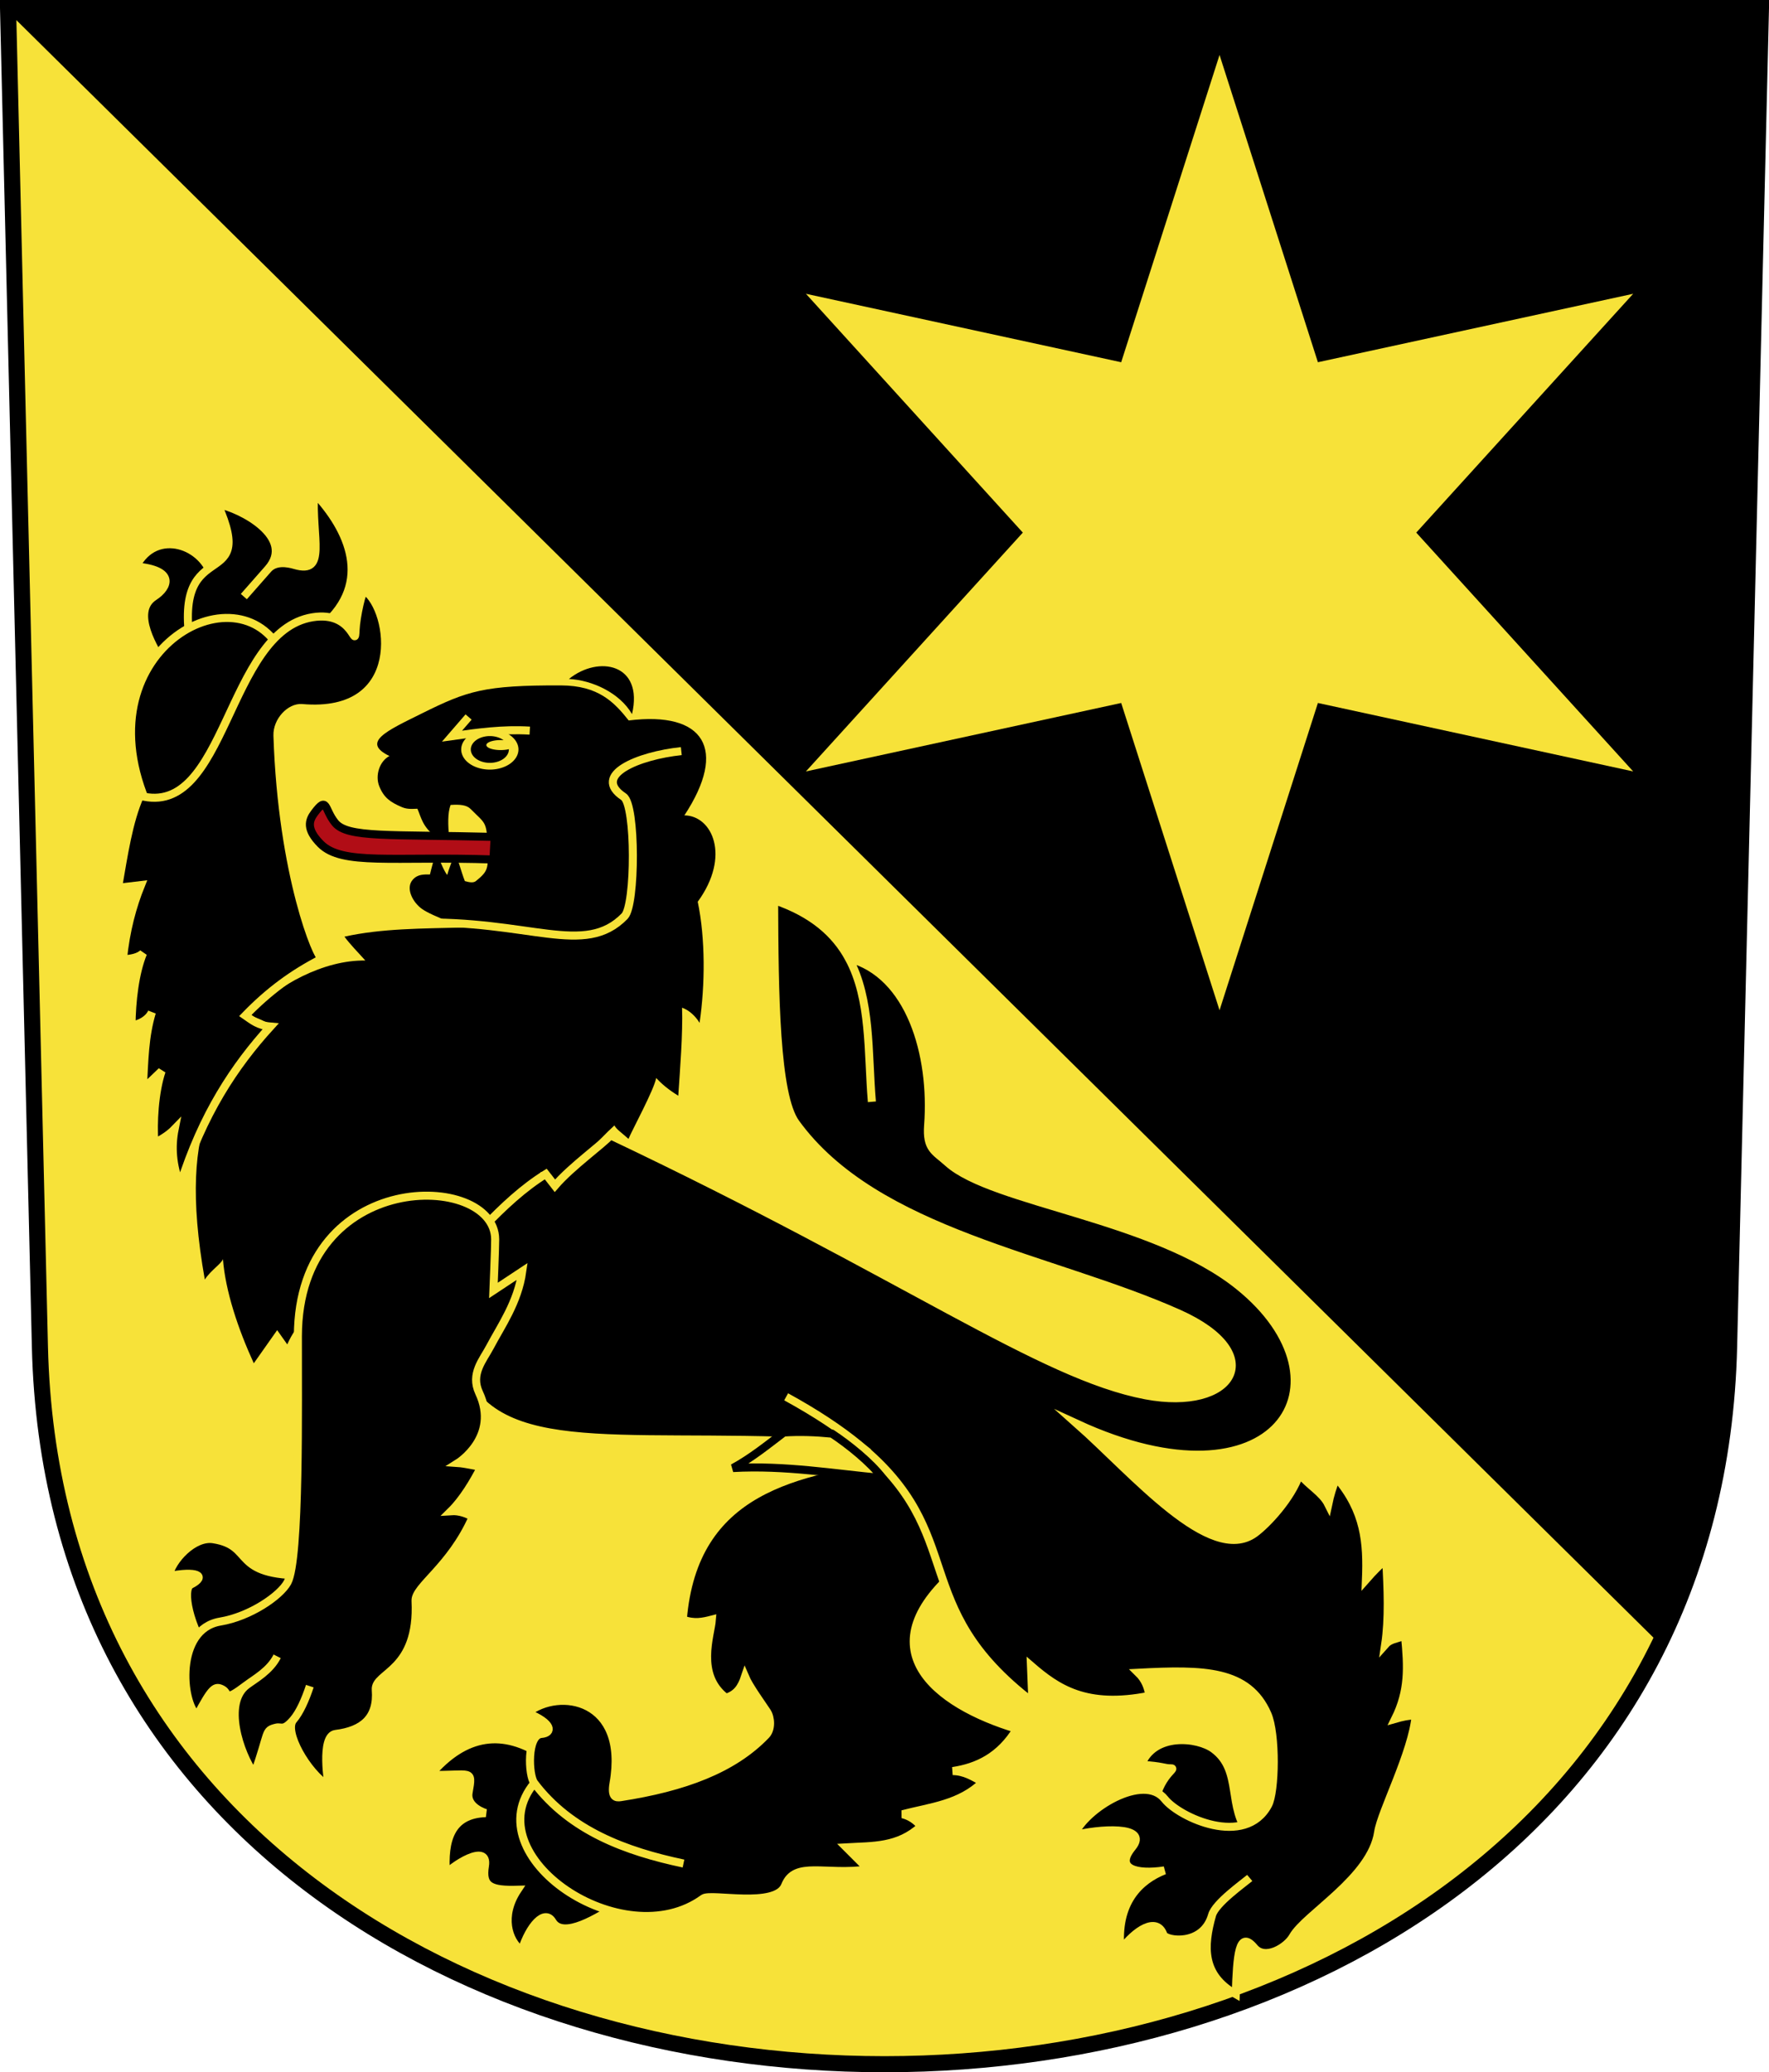 <?xml version="1.0" encoding="UTF-8" standalone="no"?>
<!-- Created with Inkscape (http://www.inkscape.org/) -->
<svg
   xmlns:svg="http://www.w3.org/2000/svg"
   xmlns="http://www.w3.org/2000/svg"
   version="1.0"
   width="219.836"
   height="257.504"
   id="svg2780">
  <defs
     id="defs2782" />
  <g
     transform="translate(8.17,-798.494)"
     id="layer1">
    <path
       d="M -7.17,799.494 L -3.209,965.869 C -0.38,1084.708 203.877,1084.708 206.706,965.869 L 210.666,799.494 L -7.17,799.494 z"
       id="path3282"
       style="fill:#f7e239;fill-opacity:1;fill-rule:evenodd;stroke:#000000;stroke-width:2;stroke-linecap:butt;stroke-miterlimit:4;stroke-dashoffset:0;stroke-opacity:1" />
    <path
       d="M -7.156,-4.844 L -7.156,-4.344 L 198.062,198.406 C 203.278,187.744 206.387,175.458 206.719,161.531 L 210.656,-4.844 L -7.156,-4.844 z"
       transform="translate(0,804.331)"
       id="rect3387"
       style="fill:#000000;fill-opacity:1;fill-rule:evenodd;stroke:none;stroke-width:1px;stroke-linecap:butt;stroke-linejoin:miter;marker:none;marker-start:none;marker-mid:none;marker-end:none;stroke-miterlimit:4;stroke-dashoffset:0;stroke-opacity:1;visibility:visible;display:inline;overflow:visible;enable-background:accumulate" />
    <path
       d="M 147.175,1026.553 C 144.235,1023.119 146.298,1018.529 142.655,1015.83 C 140.68,1014.367 135.219,1013.773 133.653,1017.789 C 136.361,1017.953 136.514,1018.247 137.331,1018.229 C 138.279,1018.207 135.305,1019.199 135.104,1024.484 L 147.175,1026.553 z"
       id="path3383"
       style="opacity:1;fill:#000000;fill-opacity:1;fill-rule:evenodd;stroke:#f7e239;stroke-width:1px;stroke-linecap:butt;stroke-linejoin:miter;marker:none;marker-start:none;marker-mid:none;marker-end:none;stroke-miterlimit:4;stroke-dasharray:none;stroke-dashoffset:0;stroke-opacity:1;visibility:visible;display:inline;overflow:visible;enable-background:accumulate" />
    <path
       d="M 59.424,212.412 C 54.377,209.032 49.66,209.622 45.318,214.705 C 50.377,214.838 50.604,213.863 50.063,216.909 C 49.736,218.754 52.195,219.466 52.195,219.466 C 47.879,219.609 46.941,222.768 47.257,227.048 C 47.797,226.185 52.582,223.005 52.091,226.031 C 51.672,228.617 52.836,229.081 56.162,228.988 C 54.004,232.232 54.97,235.334 56.646,236.564 C 57.63,233.445 59.524,231.339 60.482,232.955 C 61.799,235.176 66.12,232.49 68.946,230.663 L 59.424,212.412 z"
       transform="translate(0,804.331)"
       id="path3368"
       style="opacity:1;fill:#000000;fill-opacity:1;fill-rule:evenodd;stroke:#f7e239;stroke-width:1px;stroke-linecap:butt;stroke-linejoin:miter;marker:none;marker-start:none;marker-mid:none;marker-end:none;stroke-miterlimit:4;stroke-dasharray:none;stroke-dashoffset:0;stroke-opacity:1;visibility:visible;display:inline;overflow:visible;enable-background:accumulate" />
    <path
       d="M 58.229,1020.068 C 62.728,1025.994 69.578,1028.54 76.77,1030.063 C 69.578,1028.54 62.728,1025.994 58.229,1020.068 C 57.476,1019.078 57.306,1014.105 59.101,1013.959 C 60.54,1013.841 60.525,1012.617 57.356,1011.34 C 61.33,1008.156 69.928,1009.595 68.079,1020.068 C 67.768,1021.827 68.373,1021.903 68.952,1021.814 C 76.796,1020.604 82.955,1018.348 87.031,1014.083 C 87.708,1013.375 87.625,1011.938 87.156,1011.216 C 86.565,1010.306 84.924,1008.06 84.413,1006.852 C 83.953,1008.228 83.375,1009.048 82.044,1009.47 C 78.269,1006.608 80.149,1001.71 80.298,999.745 C 79.206,1000.027 78.1,1000.276 76.682,999.745 C 78.023,983.566 90.7,981.231 103.864,979.421 L 111.345,993.136 C 98.992,1003.274 108.087,1010.3 118.203,1013.335 C 116.109,1016.78 113.31,1018.107 110.223,1018.572 C 111.693,1018.582 112.814,1019.291 113.963,1019.944 C 111.12,1022.72 107.456,1023.03 103.988,1023.934 C 104.936,1024.166 105.684,1024.699 106.299,1025.43 C 103.465,1028.052 100.326,1027.859 97.006,1028.048 L 99.749,1030.791 C 94.379,1031.562 90.639,1029.672 89.4,1032.786 C 88.259,1035.655 80.172,1033.713 79.238,1034.396 C 69.253,1041.704 50.732,1029.101 58.229,1020.068 z"
       id="path3363"
       style="opacity:1;fill:#000000;fill-opacity:1;fill-rule:evenodd;stroke:#f7e239;stroke-width:1px;stroke-linecap:butt;stroke-linejoin:miter;marker:none;marker-start:none;marker-mid:none;marker-end:none;stroke-miterlimit:4;stroke-dasharray:none;stroke-dashoffset:0;stroke-opacity:1;visibility:visible;display:inline;overflow:visible;enable-background:accumulate" />
    <path
       d="M 23.37,163.568 C 21.389,159.233 19.852,154.614 19.532,150.612 C 19.391,151.165 18.031,152.001 17.281,153.162 C 13.642,132.674 19.522,127.723 25.807,121.693 C 24.807,121.087 23.785,120.625 22.747,120.293 C 26.361,116.523 32.098,113.439 37.23,113.521 C 36.342,112.52 35.346,111.528 34.636,110.554 C 39.261,109.529 44.249,109.549 49.633,109.414 C 49.633,109.414 45.597,108.055 44.27,107.109 C 43.124,106.291 42.191,104.536 43.122,103.479 C 43.746,102.77 44.515,102.829 45.261,102.824 C 45.407,102.187 45.838,100.604 46.058,99.933 C 46.392,100.885 46.923,102.258 47.402,102.894 C 47.661,102.01 47.926,101.361 48.374,100.158 C 48.823,101.136 49.133,102.447 49.596,103.65 C 50.213,103.83 50.68,103.88 50.971,103.647 C 52.627,102.321 52.472,101.974 52.414,99.416 C 52.342,96.169 52.125,96.535 50.319,94.693 C 49.828,94.192 49.011,94.105 47.821,94.188 C 47.442,95.229 47.509,96.656 47.633,98.253 C 47.633,98.253 46.1,98.229 46.1,98.229 C 44.312,96.96 44.16,95.677 43.701,94.659 C 42.67,94.717 42.249,94.662 41.739,94.444 C 40.329,93.839 39.532,93.286 38.961,91.863 C 38.428,90.535 38.992,88.743 40.227,88.108 C 36.682,86.389 39.864,84.994 44.317,82.786 C 49.914,80.01 51.991,79.303 61.54,79.334 C 66.205,79.349 68.16,81.425 69.96,83.691 C 79.381,82.516 82.281,87.271 76.879,95.484 C 80.339,95.512 82.668,100.55 78.539,106.217 C 79.494,110.798 79.465,116.518 78.767,121.264 C 78.263,120.426 77.446,119.675 76.589,119.38 C 76.696,122.653 76.337,127.047 76.122,130.321 C 74.914,129.58 74.084,128.875 73.374,128.123 C 73.083,129.636 70.417,134.524 69.931,135.686 C 69.006,134.843 68.503,134.565 68.18,134.013 C 66.046,135.963 63.2,139.284 60.908,141.234 C 60.38,140.694 59.302,140.461 59.091,139.763 C 48.439,153.802 31.965,151.134 27.529,161.222 L 26.274,159.449 C 25.306,160.822 24.338,162.195 23.37,163.568 z"
       transform="translate(0,804.331)"
       id="path2546"
       style="fill:#000000;fill-opacity:1;fill-rule:evenodd;stroke:none;stroke-width:1px;stroke-linecap:butt;stroke-linejoin:miter;stroke-opacity:1" />
    <path
       d="M 107.17,938.314 C 107.83,929.511 104.906,919.545 97.309,917.571 C 100.101,922.7 99.657,929.268 100.181,935.406 C 99.657,929.268 100.101,922.7 97.309,917.571 C 95.65,914.524 92.85,911.985 88.029,910.344 C 88.069,921.95 88.204,934.575 90.716,938.039 C 100.662,951.751 122.536,954.672 138.307,961.715 C 149.678,966.793 145.067,973.938 134.199,971.882 C 121.18,969.418 104.475,957.024 67.691,939.576 C 66.736,940.677 62.888,943.4 60.788,945.839 L 59.651,944.381 C 56.918,946.069 54.355,948.438 51.856,951.061 L 49.312,969.485 C 54.716,980.472 71.418,976.028 98.552,977.994 C 96.23,976.098 93.294,974.131 89.525,972.064 C 93.294,974.131 96.23,976.098 98.552,977.994 C 112.316,989.234 104.447,997.959 120.127,1009.963 L 119.948,1005.48 C 123.202,1008.295 126.788,1010.795 134.661,1009.221 C 134.518,1008.16 134.136,1007.179 133.29,1006.353 C 141.411,1005.927 146.933,1005.983 149.338,1011.486 C 150.429,1013.985 150.31,1021.13 149.426,1022.784 C 146.572,1028.121 138.38,1024.339 136.573,1022.051 C 133.964,1018.746 126.614,1023.254 125.31,1026.552 C 128.184,1025.759 134.776,1025.274 132.52,1028.042 C 130.328,1030.732 133.038,1031.439 136.532,1030.916 C 133.5,1032.117 130.496,1034.843 131.076,1040.812 C 132.93,1038.329 135.583,1036.611 136.407,1038.896 C 136.696,1039.698 141.354,1040.366 142.455,1036.466 C 142.873,1034.985 146.311,1032.549 147.138,1031.854 C 146.311,1032.549 142.873,1034.985 142.455,1036.466 C 141.354,1040.366 141.193,1043.93 145.4,1046.302 C 145.551,1041.444 145.803,1038.24 147.695,1040.517 C 149.054,1042.151 151.758,1040.45 152.491,1039.145 C 154.043,1036.383 162.243,1031.846 163.09,1026.178 C 163.476,1023.595 167.362,1016.235 167.761,1011.641 C 166.91,1011.653 166.06,1011.843 165.209,1012.088 C 166.932,1008.601 166.817,1005.705 166.426,1001.748 C 165.276,1002.185 164.565,1002.178 163.963,1002.862 C 164.447,999.625 164.296,995.963 164.087,992.263 C 163.352,992.903 162.548,993.68 161.578,994.787 C 161.764,990.173 161.445,986.262 157.905,982.113 C 157.44,983.211 157.122,984.308 156.892,985.406 C 156.167,983.951 154.524,983.113 153.334,981.659 C 152.321,984.678 149.266,987.924 147.753,989.022 C 142.253,993.012 132.688,981.636 125.684,975.431 C 150.383,986.819 160.719,970.342 145.795,958.306 C 135.265,949.813 115.195,948.002 109.614,942.969 C 108.029,941.54 106.946,941.291 107.17,938.314 z"
       id="path3372"
       style="opacity:1;fill:#000000;fill-opacity:1;fill-rule:evenodd;stroke:#f7e239;stroke-width:0.999;stroke-linecap:butt;stroke-linejoin:miter;marker:none;marker-start:none;marker-mid:none;marker-end:none;stroke-miterlimit:8;stroke-dasharray:none;stroke-dashoffset:0;stroke-opacity:1;visibility:visible;display:inline;overflow:visible;enable-background:accumulate" />
    <path
       d="M 43.329,108.819 C 57.634,108.415 64.456,113.142 69.45,108.009 C 70.817,106.603 70.866,94.2 69.326,93.171 C 65.299,90.481 71.151,88.059 76.495,87.498"
       transform="translate(0,804.331)"
       id="path3338"
       style="fill:none;fill-opacity:0.75;fill-rule:evenodd;stroke:#f7e239;stroke-width:1px;stroke-linecap:butt;stroke-linejoin:miter;stroke-opacity:1" />
    <path
       d="M 55.111,87.311 A 2.431,2.431 0 1 1 50.249,87.311 A 2.431,2.431 0 1 1 55.111,87.311 z"
       transform="matrix(1.218,0,0,0.857,-11.462,816.799)"
       id="path3340"
       style="opacity:1;fill:none;fill-opacity:0.75;fill-rule:evenodd;stroke:#f7e239;stroke-width:0.979px;stroke-linecap:butt;stroke-linejoin:miter;marker:none;marker-start:none;marker-mid:none;marker-end:none;stroke-miterlimit:4;stroke-dasharray:none;stroke-dashoffset:0;stroke-opacity:1;visibility:visible;display:inline;overflow:visible;enable-background:accumulate" />
    <path
       d="M 57.667,84.952 C 54.261,84.752 51.246,85.182 48.004,85.638 L 50.062,83.259"
       transform="translate(0,804.331)"
       id="path3342"
       style="opacity:1;fill:none;fill-opacity:0.75;fill-rule:evenodd;stroke:#f7e239;stroke-width:1px;stroke-linecap:butt;stroke-linejoin:miter;marker:none;marker-start:none;marker-mid:none;marker-end:none;stroke-miterlimit:4;stroke-dasharray:none;stroke-dashoffset:0;stroke-opacity:1;visibility:visible;display:inline;overflow:visible;enable-background:accumulate" />
    <path
       d="M 53.303,98.159 C 40.153,97.838 35.014,98.301 33.478,96.413 C 32.097,94.714 32.535,93.025 30.922,95.166 C 30.211,96.109 29.849,97.188 31.67,99.031 C 34.341,101.734 40.689,100.548 53.15,100.964 L 53.303,98.159 z"
       transform="translate(0,804.331)"
       id="path3344"
       style="opacity:1;fill:#b10d16;fill-opacity:1;fill-rule:evenodd;stroke:#000000;stroke-width:1px;stroke-linecap:butt;stroke-linejoin:miter;marker:none;marker-start:none;marker-mid:none;marker-end:none;stroke-miterlimit:4;stroke-dasharray:none;stroke-dashoffset:0;stroke-opacity:1;visibility:visible;display:inline;overflow:visible;enable-background:accumulate" />
    <path
       d="M 62.53,882.866 C 65.388,883 68.849,884.585 70.37,887.23 C 71.839,880.975 66.223,879.881 62.53,882.866 z"
       id="path3346"
       style="opacity:1;fill:#000000;fill-opacity:1;fill-rule:evenodd;stroke:none;stroke-width:1px;stroke-linecap:butt;stroke-linejoin:miter;marker:none;marker-start:none;marker-mid:none;marker-end:none;stroke-miterlimit:4;stroke-dasharray:none;stroke-dashoffset:0;stroke-opacity:0.425;visibility:visible;display:inline;overflow:visible;enable-background:accumulate" />
    <path
       d="M 18.267,66.176 C 17.347,61.881 11.204,59.694 8.728,64.556 C 13.62,64.99 12.816,67.094 10.972,68.296 C 8.003,70.232 11.216,75.121 12.032,76.463 C 14.691,73.765 19.671,73.99 18.267,66.176 z"
       transform="translate(0,804.331)"
       id="path3354"
       style="opacity:1;fill:#000000;fill-opacity:1;fill-rule:evenodd;stroke:#f7e239;stroke-width:1px;stroke-linecap:butt;stroke-linejoin:miter;marker:none;marker-start:none;marker-mid:none;marker-end:none;stroke-miterlimit:4;stroke-dasharray:none;stroke-dashoffset:0;stroke-opacity:1;visibility:visible;display:inline;overflow:visible;enable-background:accumulate" />
    <path
       d="M 25.143,64.873 C 28.612,60.929 21.765,57.319 18.868,56.798 C 24.079,68.457 12.472,59.677 15.782,75.93 L 32.004,71.875 C 38.204,66.526 35.184,59.943 30.858,55.388 C 30.544,61 32.465,65.552 28.478,64.381 C 27.572,64.114 26.046,63.846 25.143,64.873 L 22.132,68.296 L 25.143,64.873 z"
       transform="translate(0,804.331)"
       id="path3352"
       style="opacity:1;fill:#000000;fill-opacity:1;fill-rule:evenodd;stroke:#f7e239;stroke-width:1px;stroke-linecap:butt;stroke-linejoin:miter;marker:none;marker-start:none;marker-mid:none;marker-end:none;stroke-miterlimit:4;stroke-dasharray:none;stroke-dashoffset:0;stroke-opacity:1;visibility:visible;display:inline;overflow:visible;enable-background:accumulate" />
    <path
       d="M 26.626,74.872 C 20.853,64.518 1.022,75.793 10.756,95.503 C 16.359,94.219 23.849,86.69 26.626,74.872 z"
       transform="translate(0,804.331)"
       id="path3350"
       style="opacity:1;fill:#000000;fill-opacity:1;fill-rule:evenodd;stroke:#f7e239;stroke-width:1px;stroke-linecap:butt;stroke-linejoin:miter;marker:none;marker-start:none;marker-mid:none;marker-end:none;stroke-miterlimit:4;stroke-dasharray:none;stroke-dashoffset:0;stroke-opacity:1;visibility:visible;display:inline;overflow:visible;enable-background:accumulate" />
    <path
       d="M 31.853,113.282 C 31.325,113.458 26.877,102.999 26.309,85.565 C 26.249,83.735 27.917,82.021 29.353,82.147 C 42.496,83.296 40.613,69.903 37.141,67.537 C 36.85,67.392 36.092,70.791 36.019,72.415 C 35.897,75.155 35.887,70.029 30.673,70.866 C 19.964,72.586 19.984,95.957 9.227,93.046 C 7.804,96.262 7.223,100.335 6.499,104.481 C 7.45,104.368 8.401,104.256 9.351,104.143 C 8.283,106.792 7.471,109.783 7.107,113.37 C 8.135,113.317 9.041,113.143 9.601,112.622 C 8.6,115.072 8.201,118.582 8.171,121.6 C 9.306,121.404 10.263,120.855 10.702,119.963 C 9.806,122.973 9.773,125.787 9.579,129.498 L 11.912,127.268 C 11.035,129.895 10.822,133.693 11.018,136.209 C 11.95,135.721 12.834,135.185 13.533,134.464 C 13.091,136.672 13.246,138.981 14.214,141.425 C 17.012,132.569 21,126.602 25.436,121.724 C 23.911,121.591 23.167,120.937 22.319,120.353 C 25.232,117.339 28.239,115.128 31.853,113.282 z"
       transform="translate(0,804.331)"
       id="path3348"
       style="opacity:1;fill:#000000;fill-opacity:1;fill-rule:evenodd;stroke:#f7e239;stroke-width:1px;stroke-linecap:butt;stroke-linejoin:miter;marker:none;marker-start:none;marker-mid:none;marker-end:none;stroke-miterlimit:4;stroke-dasharray:none;stroke-dashoffset:0;stroke-opacity:1;visibility:visible;display:inline;overflow:visible;enable-background:accumulate" />
    <path
       d="M 29.977,189.93 C 20.341,190.01 23.583,186.247 18.339,185.433 C 15.91,185.056 13.174,188.027 12.784,190.018 C 16.218,189.306 17.669,189.97 15.517,191.076 C 14.46,191.619 15.273,196.319 18.074,200.157 L 29.977,189.93 z"
       transform="translate(0,804.331)"
       id="path3361"
       style="opacity:1;fill:#000000;fill-opacity:1;fill-rule:evenodd;stroke:#f7e239;stroke-width:1px;stroke-linecap:butt;stroke-linejoin:miter;marker:none;marker-start:none;marker-mid:none;marker-end:none;stroke-miterlimit:4;stroke-dasharray:none;stroke-dashoffset:0;stroke-opacity:1;visibility:visible;display:inline;overflow:visible;enable-background:accumulate" />
    <path
       d="M 26.166,1013.172 C 26.796,1013.019 27.056,1013.631 28.274,1012.212 C 29.066,1011.29 29.765,1009.736 30.332,1008.018 C 29.765,1009.736 29.066,1011.29 28.274,1012.212 C 27.056,1013.631 29.983,1018.778 32.668,1020.442 C 32.668,1020.442 31.593,1014.201 33.541,1013.959 C 36.882,1013.544 38.808,1011.976 38.528,1008.473 C 38.354,1006.292 43.903,1006.211 43.47,997.421 C 43.382,995.633 47.829,993.22 50.577,986.99 C 49.924,986.592 48.937,986.207 47.88,986.278 C 49.334,984.846 50.701,982.598 51.626,980.756 C 50.727,980.625 49.563,980.349 48.752,980.293 C 48.752,980.293 53.937,977.048 51.371,971.565 C 50.271,969.217 51.857,967.5 52.721,965.86 C 54.089,963.262 56.187,960.342 56.732,956.478 L 53.15,958.847 C 53.15,958.847 53.372,953.54 53.366,952.488 C 53.318,944.105 28.904,943.586 28.848,964.51 C 28.826,972.804 29.117,992.261 27.556,995.131 C 26.648,996.8 22.916,999.376 19.202,999.994 C 13.548,1000.935 14.395,1010.177 16.328,1011.663 C 18.166,1008.238 18.542,1007.931 19.478,1008.434 C 20.375,1008.917 19.522,1010.127 22.48,1007.886 C 23.498,1007.115 25.366,1006.12 26.274,1004.311 C 25.366,1006.12 23.498,1007.115 22.48,1007.886 C 19.522,1010.127 21.609,1016.383 23.441,1018.946 C 25.33,1013.621 24.667,1013.536 26.166,1013.172 z"
       id="path3356"
       style="opacity:1;fill:#000000;fill-opacity:1;fill-rule:evenodd;stroke:#f7e239;stroke-width:1px;stroke-linecap:butt;stroke-linejoin:miter;marker:none;marker-start:none;marker-mid:none;marker-end:none;stroke-miterlimit:4;stroke-dasharray:none;stroke-dashoffset:0;stroke-opacity:1;visibility:visible;display:inline;overflow:visible;enable-background:accumulate" />
    <path
       d="M 101.495,177.833 C 95.63,177.299 89.38,176.221 82.916,176.586 C 85.223,175.327 87.325,173.624 89.238,172.168 C 91.232,172.035 93.226,172.114 95.221,172.313 C 97.219,173.631 100.052,175.889 101.495,177.833 z"
       transform="translate(0,804.331)"
       id="path3370"
       style="opacity:1;fill:#f7e239;fill-opacity:1;fill-rule:evenodd;stroke:#000000;stroke-width:1px;stroke-linecap:butt;stroke-linejoin:miter;marker:none;marker-start:none;marker-mid:none;marker-end:none;stroke-miterlimit:4;stroke-dasharray:none;stroke-dashoffset:0;stroke-opacity:1;visibility:visible;display:inline;overflow:visible;enable-background:accumulate" />
    <path
       d="M 182.541,130.336 L 170.522,92.792 L 131.998,101.155 L 158.503,71.974 L 131.998,42.794 L 170.522,51.157 L 182.541,13.613 L 194.56,51.157 L 233.084,42.794 L 206.578,71.974 L 233.084,101.155 L 194.56,92.792 L 182.541,130.336 z"
       transform="matrix(1.017,0,0,1.017,-42.26,791.479)"
       id="path3385"
       style="fill:#f7e239;fill-opacity:1;fill-rule:evenodd;stroke:none;stroke-width:1pt;stroke-linecap:butt;stroke-linejoin:miter;stroke-opacity:1" />
    <path
       d="M 8.817,35.197 A 3.527,0.882 0 1 1 1.763,35.197 A 3.527,0.882 0 1 1 8.817,35.197 z"
       transform="matrix(0.505,0,0,-0.705,51.379,915.893)"
       id="path5058"
       style="opacity:1;fill:#f7e239;fill-opacity:1;fill-rule:evenodd;stroke:none;stroke-width:1pt;stroke-linecap:butt;stroke-linejoin:miter;marker:none;marker-start:none;marker-mid:none;marker-end:none;stroke-miterlimit:4;stroke-dasharray:none;stroke-dashoffset:0;stroke-opacity:1;visibility:visible;display:inline;overflow:visible;enable-background:accumulate" />
  </g>
</svg>
